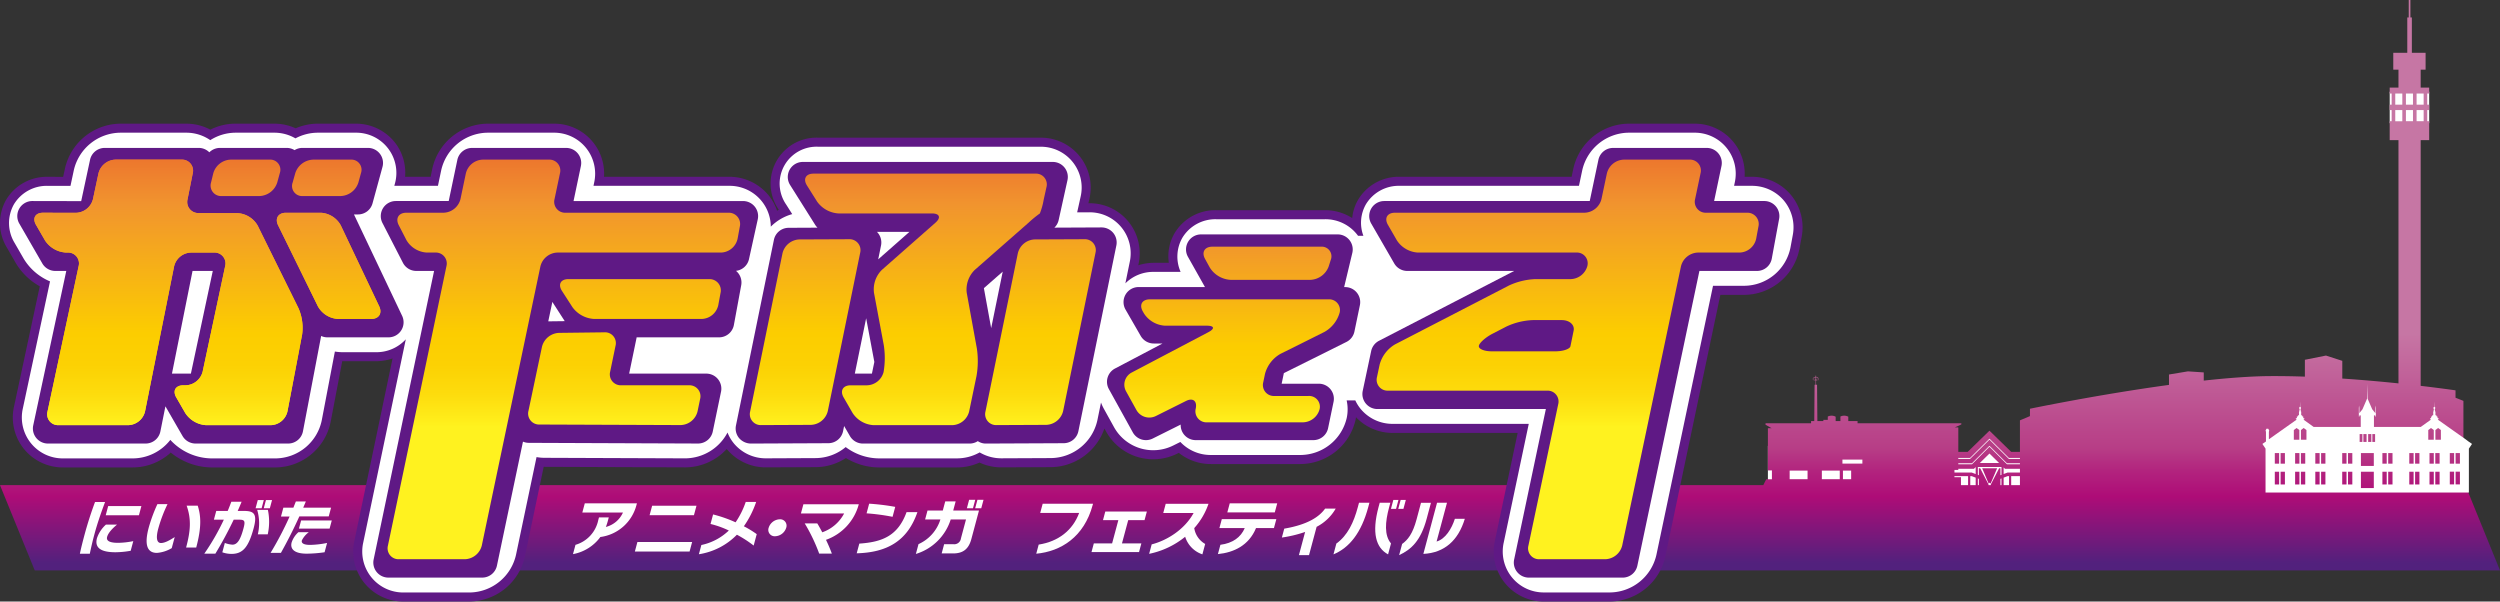 <svg xmlns="http://www.w3.org/2000/svg" xmlns:xlink="http://www.w3.org/1999/xlink" viewBox="0 0 793.651 190.954"><rect x="0" y="0" width="793.651" height="190.954" fill="#333333" stroke="none"/><defs><style>.cls-1{fill:#fff;}.cls-2{fill:url(#新規グラデーションスウォッチ_2);}.cls-3{fill:url(#新規グラデーションスウォッチ_2-2);}.cls-4{fill:#5f1985;}.cls-5{fill:url(#オレンジ_イエロー);}.cls-6{fill:url(#オレンジ_イエロー-3);}.cls-7{fill:url(#オレンジ_イエロー-5);}.cls-8{fill:url(#オレンジ_イエロー-7);}.cls-9{fill:url(#オレンジ_イエロー-9);}.cls-10{fill:url(#オレンジ_イエロー-11);}.cls-11{fill:url(#オレンジ_イエロー-12);}</style><linearGradient id="新規グラデーションスウォッチ_2" x1="631.636" y1="106.384" x2="631.636" y2="176.111" gradientUnits="userSpaceOnUse"><stop offset="0" stop-color="#c676a4"/><stop offset="0.014" stop-color="#c674a3"/><stop offset="0.5" stop-color="#b73d86"/><stop offset="0.6" stop-color="#b2237e"/><stop offset="0.709" stop-color="#ae0c77"/><stop offset="1" stop-color="#52217d"/></linearGradient><linearGradient id="新規グラデーションスウォッチ_2-2" x1="396.825" y1="106.043" x2="396.825" y2="178.821" xlink:href="#新規グラデーションスウォッチ_2"/><linearGradient id="オレンジ_イエロー" x1="66.405" y1="135.378" x2="66.405" y2="30.045" gradientTransform="translate(-0.567)" gradientUnits="userSpaceOnUse"><stop offset="0" stop-color="#fff21f"/><stop offset="0.011" stop-color="#ffef1c"/><stop offset="0.097" stop-color="#fddc0d"/><stop offset="0.186" stop-color="#fcd103"/><stop offset="0.281" stop-color="#fccd00"/><stop offset="0.669" stop-color="#f1942e"/><stop offset="0.888" stop-color="#ea652d"/><stop offset="1" stop-color="#e5352b"/></linearGradient><linearGradient id="オレンジ_イエロー-3" x1="293.529" y1="135.378" x2="293.529" y2="30.045" xlink:href="#オレンジ_イエロー"/><linearGradient id="オレンジ_イエロー-5" x1="179.569" y1="135.377" x2="179.569" y2="30.045" xlink:href="#オレンジ_イエロー"/><linearGradient id="オレンジ_イエロー-7" x1="390.588" y1="134.409" x2="390.588" y2="47.312" gradientTransform="translate(0.567)" xlink:href="#オレンジ_イエロー"/><linearGradient id="オレンジ_イエロー-9" x1="497.113" y1="135.377" x2="497.113" y2="30.045" gradientTransform="translate(0.567)" xlink:href="#オレンジ_イエロー"/><linearGradient id="オレンジ_イエロー-11" x1="77.927" y1="135.361" x2="77.927" y2="30.049" gradientTransform="matrix(1, 0, 0, 1, 0, 0)" xlink:href="#オレンジ_イエロー"/><linearGradient id="オレンジ_イエロー-12" x1="103.743" y1="135.361" x2="103.743" y2="30.049" gradientTransform="matrix(1, 0, 0, 1, 0, 0)" xlink:href="#オレンジ_イエロー"/></defs><title>logo_gatafes</title><g id="レイヤー_2" data-name="レイヤー 2"><g id="レイヤー_1-2" data-name="レイヤー 1"><polygon class="cls-1" points="639.245 144.614 631.554 137.417 624.822 144.614 618.223 144.614 618.223 156.881 643.945 156.881 643.945 144.614 639.245 144.614"/><rect class="cls-1" x="561.238" y="141.548" width="33.389" height="14.927"/><rect class="cls-1" x="758.634" y="29.113" width="12.538" height="9.99"/><polygon class="cls-2" points="631.635 148.664 629.267 148.664 631.329 153.526 631.635 153.218 631.941 153.526 634.004 148.664 631.635 148.664"/><path class="cls-3" d="M782.636,154.012h-.6V127.26l-2.507-1v-2.34s-4.294-.634-11.062-1.427v-78h2.7V38.483h-.619v-3.54h.619V33.229h-.619V29.687h.619V27.811h-2.7v-5.7h1.563V16.769h-4.36V5.542h-.462V0h-.532V5.542h-.461V16.769h-4.446v5.337h1.649v5.7h-2.784v1.876h.617v3.542h-.617v1.715h.617v3.54h-.617v6.011h2.784v77.218c-5.3-.55-11.4-1.1-17.833-1.533v-5.624l-5.187-1.675-6.689,1.339v5.353c-3.7-.128-7.408-.194-11.036-.171-6.178.039-13.474.6-21.07,1.428v-2.6l-5.012-.335-6.024,1v3.3c-22.505,3.066-44.138,7.568-44.138,7.568v2.342l-3.178,1.34v10h-2.776l-6.9-6.717-6.9,6.717h-2.987V135.68h-1.1l2.062-.949v-.37H589.7v-.683h-2.941v-1.394a2.754,2.754,0,0,0-2.5-.05v1.444h-1.511v-1.394a2.765,2.765,0,0,0-2.5-.05V133.3h-1.405v.381h-1.9l-.1-11.536h-.316v-1.488l.017-.025c.026.255.325.325.325.325l.044-.067c-.28-.008-.361-.349-.361-.349a.36.36,0,0,0,.341.17l-.041-.079c-.159.061-.282-.149-.282-.149a.262.262,0,0,0,.274,0l-.054-.069c-.04.042-.1.054-.2.027s0-.141-.05-.353c-.055-.194.286-.114.4-.033s.159.026.159.026c.257.263-.169.524-.169.524l.05.052c.435-.377.144-.594.144-.594l.05-.034c.306.242-.067.656-.067.656l.052.039c.368-.526.032-.712.032-.712l.037-.032a.5.5,0,0,1,.034.731l.037.009c.3-.447.083-.615-.088-.79s-.213-.133-.368-.086-.14,0-.254-.02-.021-.08-.021-.186a1.384,1.384,0,0,0-.031-.306.3.3,0,0,0-.086-.128.3.3,0,0,0-.081.128,1.437,1.437,0,0,0-.035.306c0,.106.085.165-.025.186s-.091.068-.246.02-.205-.085-.374.086-.385.343-.081.79l.035-.009a.5.5,0,0,1,.034-.731l.034.032s-.332.186.037.712l.051-.039s-.382-.414-.068-.656l.052.034s-.3.217.145.594l.042-.052s-.416-.261-.164-.524c0,0,.047.051.16-.026s.45-.161.4.033c-.057.212.047.317-.054.353s-.163.015-.206-.027l-.047.069a.255.255,0,0,0,.27,0s-.118.21-.281.149l-.035.079a.355.355,0,0,0,.336-.17s-.087.341-.361.349l.04.067s.3-.07.334-.325l.01.025v1.488h-.315l-.1,11.536h-1.013v.683H560.49v.484l1.915,1.084h-1.167v13.395h1.275v2.816h-1.806l-.939,1.872H0l11.033,27.07H793.651Zm-155.435,0h-1.719v-2.855h.469l1.25.477Zm1.01,0h-.323v-2.121l.323.124Zm.423-5.349h-.423v2.207l-.323-.126v-2.483h7.5v2.483l-.325.126v-2.207h-.42l-2.63,5.1v.25h-.745v-.25Zm-.116-1.687,3.057-3,3.057,3Zm6.543,5.039.325-.124v2.121h-.325Zm2.264-.859h.464v2.855h-1.715v-2.378Zm-1.251-.674v-2.088l.436.432h4.743v1.189h-3.929Zm2.4.674h2.777v2.855h-2.777ZM767.17,29.687h2.242v3.542H767.17Zm0,5.256h2.242v3.54H767.17Zm-3.387-5.256h2.241v3.542h-2.241Zm0,5.256h2.241v3.54h-2.241ZM760.4,29.687h2.239v3.542H760.4Zm0,8.8v-3.54h2.239v3.54ZM621.683,145.373h3.735l6.157-6.108,6.157,6.108h3.522v.314h-3.522l-6.157-6.115-6.157,6.115h-3.735Zm0,1.7h4.33l5.561-5.556,5.564,5.556h4.115v.315h-4.115l-5.564-5.56-5.561,5.56h-4.33Zm-1.221,2.109h1.221v-.354h4.955l.563-.557v2.213l-1.25-.468h-5.489ZM584.9,145.9h6.332v1.278H584.9Zm2.767,3.5v2.729h-2.605V149.4Zm-9.3,0h5.685v2.729h-5.685Zm-10.222,0h5.685v2.729h-5.685Zm52.312,2.09v-.329h4.331v2.855h-2.259v-2.526Z"/><path class="cls-1" d="M783.64,140.149l-.923-.7-8.8-6.225a.146.146,0,0,1,.086-.1c.153-.056.286-.255.1-.313s-.306-.058-.306-.215.2-.293-.086-.339-.1-.513-.553-.436V130.69l-.137-.137v-.5l-.177-.177s.258-.041.258-.4c0-.234-.264-.129-.264-.511s-.034-1.547-.034-1.547-.035,1.169-.035,1.547-.26.277-.26.511c0,.359.252.4.252.4l-.175.177v.5l-.132.137v1.132c-.456-.077-.28.387-.562.436s-.082.182-.082.339-.119.157-.3.215-.055.257.1.313a.179.179,0,0,1,.093.108l-3.206,2.3H753.635v-3.671h.424v.373h.18v-2.716l-.072-.807-.088.792v1.654l-.988-1.219-1.332-3.068-.123-.32h-.008l-.1-4.723-.087,4.729-.124.314-1.331,3.068L749,131.162v-1.654l-.092-.792-.067.807v2.716h.183v-.373h.42v3.671H734.5l-3.206-2.3a.169.169,0,0,1,.092-.108c.154-.056.285-.255.1-.313s-.309-.058-.309-.215.2-.293-.083-.339-.1-.513-.557-.436V130.69l-.134-.137v-.5l-.172-.177s.251-.041.251-.4c0-.234-.256-.129-.256-.511s-.042-1.547-.042-1.547-.034,1.169-.034,1.547-.259.277-.259.511c0,.359.244.4.244.4l-.169.177v.5l-.133.137v1.132c-.453-.077-.28.387-.556.436s-.083.182-.083.339-.122.157-.3.215-.059.257.1.313a.183.183,0,0,1,.085.1l-8.8,6.225v-2.378l.108-.395-.316-.578h-.559l-.288.59.131.383v3.076l-1.136.782,1,1.49v13.932h64.553V142.421l1-1.49Zm-60.108,13.64h-1.37v-4.04h1.37Zm0-6.586h-1.37v-3.371h1.37Zm1.842,6.586H724v-4.04h1.372Zm0-6.586H724v-3.371h1.372Zm2.828-10.681.86-.634h.034l.855.634v3.085H728.2Zm1.778,17.267h-1.37v-4.04h1.37Zm0-6.586h-1.37v-3.371h1.37Zm1.843,6.586h-1.373v-4.04h1.373Zm0-6.586h-1.373v-3.371h1.373Zm.384-7.6h-1.749v-3.085l.858-.634h.034l.857.634Zm19.588-1.8h1.01V140.3h-1.01Zm-1.515,0h1.015V140.3H750.28ZM736.389,153.79h-1.37v-4.04h1.37Zm0-6.586h-1.37v-3.371h1.37Zm1.84,6.586h-1.372v-4.04h1.372Zm0-6.586h-1.372v-3.371h1.372Zm6.7,6.586h-1.37v-4.04h1.37Zm0-6.586h-1.37v-3.371h1.37Zm1.844,6.586H745.4v-4.04h1.37Zm0-6.586H745.4v-3.371h1.37Zm2.316-9.395h.878V140.3h-.878Zm4.5,17.134H749.5V149.75h4.09Zm0-7.034H749.5v-4.076h4.09ZM754,140.3h-.877v-2.493H754Zm3.689,13.488h-1.373v-4.04h1.373Zm0-6.586h-1.373v-3.371h1.373Zm1.84,6.586h-1.37v-4.04h1.37Zm0-6.586h-1.37v-3.371h1.37Zm6.7,6.586h-1.375v-4.04h1.375Zm0-6.586h-1.375v-3.371h1.375Zm1.841,6.586H766.7v-4.04h1.373Zm0-6.586H766.7v-3.371h1.373Zm2.808-10.681.86-.634h.031l.86.634v3.085H770.88Zm1.757,17.267h-1.368v-4.04h1.368Zm0-6.586h-1.368v-3.371h1.368Zm1.84,6.586h-1.368v-4.04h1.368Zm0-6.586h-1.368v-3.371h1.368Zm.409-7.6h-1.743v-3.085l.859-.634h.027l.857.634Zm4.2,14.183h-1.372v-4.04h1.372Zm0-6.586h-1.372v-3.371h1.372Zm1.842,6.586h-1.373v-4.04h1.373Zm0-6.586h-1.373v-3.371h1.373Z"/><path class="cls-1" d="M29.932,169.769c-.515,1.9-.979,3.868-1.42,6.013H25.358c.411-1.96.931-3.978,1.461-5.959.964-3.587,2.083-7.044,3.349-10.463h3.189C32.059,162.836,30.88,166.215,29.932,169.769Zm6.735,5.548c-4.55,0-6.719-1.347-5.88-4.484a10.117,10.117,0,0,1,2.853-4.3H37.16c-1.464,1.214-2.8,2.6-3.155,3.907-.354,1.326.946,1.887,3.482,1.887a25.816,25.816,0,0,0,4.825-.54l-.822,3.064A28.919,28.919,0,0,1,36.668,175.317Zm-3.107-11.732.785-2.938H44.889l-.785,2.938Z"/><path class="cls-1" d="M49.821,175.523c-2.884,0-4.169-2.2-2.6-8.054a49.5,49.5,0,0,1,2.743-7.417h3.211a45.7,45.7,0,0,0-2.936,7.772c-.737,2.746-.562,4.56.868,4.56,1.336,0,3-1.029,4.358-1.888l-.944,3.513A10.813,10.813,0,0,1,49.821,175.523Zm9.259-1.7c1.359-5.081,1.739-8.878.173-13.284h3.521c1.062,3.325,1.216,6.931-.483,13.284Z"/><path class="cls-1" d="M73.466,175.842a9.013,9.013,0,0,1-2.888-.505l.8-2.973a8.018,8.018,0,0,0,2.424.543c1.644,0,2.6-1.813,3.518-5.252.6-2.262.328-2.674-1.334-2.674h-1.8a121.771,121.771,0,0,1-5.813,10.785H64.856a73.107,73.107,0,0,0,6.2-10.785H67.9l.75-2.782h3.632c.417-.969.795-1.945,1.153-2.917H76.7q-.6,1.486-1.244,2.917h1.819c3.19,0,4.534.693,3.256,5.456C78.877,173.822,77.025,175.842,73.466,175.842Zm7.668-14.484.705-2.614h1.912l-.7,2.614Zm.715,8.262a14.994,14.994,0,0,0-.205-7.757h3.4A18.526,18.526,0,0,1,85,169.62Zm1.88-8.262.7-2.614h1.934l-.7,2.614Z"/><path class="cls-1" d="M95.028,163.939c-1.853,4.11-3.682,7.681-5.852,11.584H85.889a106.254,106.254,0,0,0,6.053-11.548H89.2l.751-2.8h3.187c.253-.654.532-1.325.785-1.98h3.17c-.274.672-.564,1.326-.838,1.98H105.1l-.741,2.768Zm2.324,11.828c-3.943,0-5.327-1.5-4.762-3.587a7.63,7.63,0,0,1,2.14-3.232h3.309a7.214,7.214,0,0,0-2.211,2.611c-.208.768.39,1.423,2.62,1.423a29.434,29.434,0,0,0,5.387-.618l-.79,2.953A40.044,40.044,0,0,1,97.352,175.767Zm-2.454-7.96.693-2.58h9.734l-.691,2.58Z"/><path class="cls-1" d="M190.592,170.478a13.907,13.907,0,0,1-8.692,5.437l.79-2.952a10.34,10.34,0,0,0,7.229-7.83l.234-.879h3.11l-.286,1.068a18.154,18.154,0,0,1-.635,1.963,8.138,8.138,0,0,0,5.422-4.58h-12.9l.784-2.915H202.2l-.169.617A13.686,13.686,0,0,1,190.592,170.478Z"/><path class="cls-1" d="M201.541,175.1l.808-3.032h17.372l-.808,3.032Zm4.681-11.554.807-3.005H221.11l-.808,3.005Z"/><path class="cls-1" d="M233.939,169.75a21.415,21.415,0,0,1-12.073,6.2l.786-2.933a17.853,17.853,0,0,0,8.72-4.6,29.119,29.119,0,0,0-5.809-2.076l.813-3.026a41.529,41.529,0,0,1,7.141,2.5,26.881,26.881,0,0,0,3.221-6.463h3.308a30.4,30.4,0,0,1-3.9,7.717,31.933,31.933,0,0,1,4.086,2.5l-.97,3.625A37.66,37.66,0,0,0,233.939,169.75Z"/><path class="cls-1" d="M249.59,167.544a3.832,3.832,0,0,1-3.508,2.693,2.021,2.021,0,0,1-2.062-2.693,3.827,3.827,0,0,1,3.506-2.688A2.026,2.026,0,0,1,249.59,167.544Z"/><path class="cls-1" d="M262.213,171.376a45.626,45.626,0,0,1,1.867,4.37h-4.022a55.177,55.177,0,0,0-4.593-9.586h3.987c.5.8,1.034,1.776,1.583,2.824a12.5,12.5,0,0,0,6.944-5.98H254.26l.786-2.917h17.586l-.07.242A16.435,16.435,0,0,1,262.213,171.376Z"/><path class="cls-1" d="M271.969,175.653l.83-3.08c7.266-.488,12.263-2.449,15-10h3.446C288.072,171.8,281.558,175.392,271.969,175.653Zm3.132-12.687.822-3.068a71.756,71.756,0,0,1,8.277,1.013l-.847,3.157A66.637,66.637,0,0,0,275.1,162.966Z"/><path class="cls-1" d="M302.575,175.692h-3.634l.786-2.933h2.92a2.135,2.135,0,0,0,2.414-1.85l1.607-6h-4.854a16.683,16.683,0,0,1-11.063,10.949l.838-3.12a12.713,12.713,0,0,0,6.95-7.829h-4.854l.761-2.842H299.3l.777-2.9h3.308l-.776,2.9h8.182l-2.427,9.063C307.518,174.287,305.752,175.692,302.575,175.692Zm4.368-14.334.717-2.691H309.6l-.721,2.691Zm2.629,0,.725-2.691h1.933l-.723,2.691Z"/><path class="cls-1" d="M328.968,175.782l.771-2.894c6.238-.972,10.78-4.5,12.851-10.052H330.225l.784-2.916H346.99l-.1.374C344.16,170.478,336.8,175.057,328.968,175.782Z"/><path class="cls-1" d="M346.507,175.264l.735-2.751h5.806l1.985-7.4h-4.876l.728-2.727h13.2l-.736,2.727h-5.182l-1.986,7.4h6.156l-.736,2.751Z"/><path class="cls-1" d="M376.243,170.4a26.547,26.547,0,0,1-11.436,5.421l.809-3.007c4.767-1.2,10.439-4.673,13.308-9.961h-9.637l.781-2.915h13.582a22.425,22.425,0,0,1-4.524,7.717,7.008,7.008,0,0,0,3.471,5.028l-.887,3.3A8.6,8.6,0,0,1,376.243,170.4Z"/><path class="cls-1" d="M398.74,167.637c-2.282,5.551-7.094,7.777-12.1,8.261l.79-2.952c3.9-.487,6.508-2.414,7.728-5.308h-8.045l.762-2.837H405.19l-.761,2.837Zm-9.114-4.97.767-2.877h15.072l-.771,2.877Z"/><path class="cls-1" d="M417.974,167.245l-2.412,8.989h-3.208l1.972-7.363a39.561,39.561,0,0,1-7.383,1.775l.755-2.822c7.361-1.251,11.1-3.719,12.965-6.357h3.366A14.8,14.8,0,0,1,417.974,167.245Z"/><path class="cls-1" d="M423.325,175.988l.916-3.436c3.6-2.579,5.542-6.8,6.807-11.53l.382-1.42h3.305l-.365,1.364C432.14,169.282,428.283,173.934,423.325,175.988Zm14.308-15,.376-1.383h3.363l-.383,1.437c-1.263,4.709-1.574,8.9.6,11.474l-.929,3.475C436.784,173.917,435.437,169.189,437.633,160.986Zm3.936.559.761-2.841h1.624l-.76,2.841Zm2.322,0,.76-2.841h1.644l-.761,2.841Z"/><path class="cls-1" d="M444.167,176.234l.951-3.551c1.75-1.273,3.324-3.084,4.594-7.828l1.4-5.235h3.153l-1.344,5.027C451.027,171.713,447.99,174.458,444.167,176.234Zm7.692-.392,4.349-16.24h3.154l-3.3,12.313c2.805-.8,4.789-4.071,5.8-7.212h3.158C462.955,171.524,458.618,175.5,451.859,175.842Z"/><path class="cls-4" d="M568.552,61.884a16.116,16.116,0,0,0-12.446-5.758h-2.26A15.849,15.849,0,0,0,537.833,39.26H517a18.2,18.2,0,0,0-17.511,14.205l-.564,2.66H444.353a14.983,14.983,0,0,0-13.238,7.339,14.241,14.241,0,0,0-1.839,5.76,15.988,15.988,0,0,0-8.679-2.5H386.115a15.07,15.07,0,0,0-13.2,7.244,14.544,14.544,0,0,0-1.856,9.47h-4.781a16.337,16.337,0,0,0-4.917.772l.088-.447a15.88,15.88,0,0,0-15.775-19.24l-.147,0,.306-1.374a15.828,15.828,0,0,0-15.607-19.445H259.767a14.577,14.577,0,0,0-12.586,22.8l.056.081c-.188.1-.361.217-.543.319a15.849,15.849,0,0,0-2.8-5.028,16.115,16.115,0,0,0-12.442-5.754h-39.7A15.844,15.844,0,0,0,175.74,39.26H154.763a18.2,18.2,0,0,0-17.509,14.224l-.553,2.642h-8.1A15.554,15.554,0,0,0,125.494,45.4a15.764,15.764,0,0,0-12.665-6.142H100.891a17.9,17.9,0,0,0-7.038,1.472,16.255,16.255,0,0,0-6.789-1.472H74.721a17.84,17.84,0,0,0-7.949,1.9,16.3,16.3,0,0,0-7.643-1.9H38.155A18.23,18.23,0,0,0,20.639,53.426l-.583,2.716-4.9-.009A14.978,14.978,0,0,0,1.923,63.468a14.983,14.983,0,0,0,.261,15.127l2.85,4.943a20.312,20.312,0,0,0,7.592,7.347L4.46,129.032a15.861,15.861,0,0,0,15.663,19.36H42.238a17.909,17.909,0,0,0,11.97-4.719,20.876,20.876,0,0,0,12.781,4.719h20.5a18.04,18.04,0,0,0,17.477-14.457l3.678-19.26h10.708a16.266,16.266,0,0,0,5.273-.89l-12.113,57.859A15.869,15.869,0,0,0,128.2,190.954h20.9a18.206,18.206,0,0,0,17.515-14.215L172.6,148.2c.055,0,.111,0,.164,0l44.787.172h.072a18.035,18.035,0,0,0,13.088-5.836,16.006,16.006,0,0,0,12.48,5.833l15.831-.07a17.731,17.731,0,0,0,9.525-2.894,20.385,20.385,0,0,0,10.3,2.987h24.985a17.386,17.386,0,0,0,7.126-1.549,16.35,16.35,0,0,0,6.941,1.526l15.834-.07a18.228,18.228,0,0,0,16.878-12.268l.546.983a17.095,17.095,0,0,0,22.536,7.01l.529-.263a16.18,16.18,0,0,0,10.2,3.552h28.45a18.077,18.077,0,0,0,17.474-14.075c.055-.265.078-.531.12-.8a16.016,16.016,0,0,0,11.713,5l39.614,0-7.215,34.2a15.877,15.877,0,0,0,15.679,19.323h20.882a18.206,18.206,0,0,0,17.51-14.208l17.5-83.146h7.626a17.986,17.986,0,0,0,17.463-14.538l.718-3.892A16.094,16.094,0,0,0,568.552,61.884Z"/><path class="cls-1" d="M566.349,63.719a13.243,13.243,0,0,0-10.242-4.727H550.5l.209-1a13.006,13.006,0,0,0-12.875-15.868H517A15.288,15.288,0,0,0,502.3,54.054l-1.042,4.938h-56.9A12.158,12.158,0,0,0,433.6,64.9a11.822,11.822,0,0,0-.775,9.966h-1.7c-.025-.036-.047-.076-.073-.112A12.765,12.765,0,0,0,420.6,69.6H386.115a12.231,12.231,0,0,0-10.733,5.835,12.038,12.038,0,0,0-.584,10.878h-8.523a12.507,12.507,0,0,0-9.014,3.635l1.381-6.748a13.009,13.009,0,0,0-12.954-15.8l-3.739.015c.074-.316.142-.62.208-.911l.876-3.964a12.956,12.956,0,0,0-12.808-15.959H259.767a11.717,11.717,0,0,0-10.16,18.4l1.891,2.991a15.446,15.446,0,0,0-6.8,3.984,13.059,13.059,0,0,0-13.246-12.964H188.411l.206-1A13.01,13.01,0,0,0,175.74,42.126H154.763a15.277,15.277,0,0,0-14.7,11.944l-1.034,4.922h-13.85l.136-.509a12.758,12.758,0,0,0-12.485-16.357H100.891a15.162,15.162,0,0,0-7.1,1.8,13.273,13.273,0,0,0-6.723-1.8H74.721a15.031,15.031,0,0,0-7.965,2.366,13.378,13.378,0,0,0-7.627-2.366H38.155a15.318,15.318,0,0,0-14.716,11.9l-1.066,4.988L15.152,59A12.147,12.147,0,0,0,4.4,64.9a12.147,12.147,0,0,0,.264,12.265l2.849,4.941a17.8,17.8,0,0,0,8.368,7.224l-8.622,40.3a13,13,0,0,0,12.86,15.895H42.238a15.188,15.188,0,0,0,11.834-5.879,18.115,18.115,0,0,0,12.917,5.879h20.5A15.125,15.125,0,0,0,102.152,133.4l4.161-21.8a15.345,15.345,0,0,0,2.526.211h10.515a12.616,12.616,0,0,0,9.47-4.093L115.315,172.23A13.013,13.013,0,0,0,128.2,188.091h20.9a15.289,15.289,0,0,0,14.708-11.938l6.521-31.048a13.889,13.889,0,0,0,2.452.231l44.787.171h.062a15.291,15.291,0,0,0,13.328-8.191,12.78,12.78,0,0,0,1.979,3.4,13.151,13.151,0,0,0,10.261,4.785l15.816-.073a15.025,15.025,0,0,0,9.461-3.5,17.808,17.808,0,0,0,10.374,3.59h24.985a14.749,14.749,0,0,0,7.174-1.9,13.425,13.425,0,0,0,6.894,1.877l15.822-.073a15.284,15.284,0,0,0,14.651-12.013l1.15-5.626a14.349,14.349,0,0,0,.85,1.881l3.293,5.953a14.226,14.226,0,0,0,18.75,5.832l2.3-1.143a13.222,13.222,0,0,0,9.706,4.135h28.45a15.17,15.17,0,0,0,14.668-11.8,13.15,13.15,0,0,0-.034-5.535h2.744a12.8,12.8,0,0,0,1.638,2.639,13.143,13.143,0,0,0,10.291,4.816H485.32l-7.939,37.648a13,13,0,0,0,12.873,15.869h20.882a15.291,15.291,0,0,0,14.706-11.935l17.977-85.419h9.951a15.078,15.078,0,0,0,14.645-12.194l.718-3.894A13.238,13.238,0,0,0,566.349,63.719Z"/><path class="cls-4" d="M127.38,104.87a4.772,4.772,0,0,0,.28-4.6L112.368,68.075h1.29a4.769,4.769,0,0,0,4.605-3.519l3.162-11.567a4.775,4.775,0,0,0-4.608-6.033H95.991a4.709,4.709,0,0,0-2.478.713,4.733,4.733,0,0,0-2.454-.713H69.817a4.781,4.781,0,0,0-3.362,1.4,4.742,4.742,0,0,0-3.334-1.4H33.254a4.771,4.771,0,0,0-4.668,3.778L25.775,63.851l-15.5-.031h-.005a4.775,4.775,0,0,0-4.141,7.159l7.3,12.646a4.775,4.775,0,0,0,4.136,2.388h3.477L10.551,135.031a4.774,4.774,0,0,0,4.668,5.776H46.23a4.779,4.779,0,0,0,4.684-3.839l1.6-7.979,5.434,9.426a4.781,4.781,0,0,0,4.139,2.392h29.4a4.773,4.773,0,0,0,4.69-3.882l5.776-30.267a4.77,4.77,0,0,0,1.991.435h19.407A4.773,4.773,0,0,0,127.38,104.87ZM61.125,86.012h6.426L60.6,118.607H54.795c-.071,0-.138,0-.206,0Z"/><path class="cls-4" d="M353.412,73.946a4.838,4.838,0,0,0-3.717-1.747l-14.967.069a4.8,4.8,0,0,0,1.356-2.409l2.795-12.65a4.767,4.767,0,0,0-4.656-5.8H254.866a4.772,4.772,0,0,0-4.041,7.317l7.963,12.65a4.8,4.8,0,0,0,.736.9l-9.182.045a4.772,4.772,0,0,0-4.655,3.819l-12.048,58.939a4.764,4.764,0,0,0,.983,3.985,5.021,5.021,0,0,0,3.717,1.748l24.642-.113a4.782,4.782,0,0,0,4.661-3.82l.332-1.638,1.837,3.18a4.768,4.768,0,0,0,4.136,2.392h33.869a4.791,4.791,0,0,0,2.6-.772,4.543,4.543,0,0,0,2.622.772l24.651-.113a4.78,4.78,0,0,0,4.659-3.821L354.4,77.932A4.768,4.768,0,0,0,353.412,73.946Zm-74.708,0c-.1-.119-.2-.233-.314-.345h10.329l-9.926,8.735.9-4.4A4.774,4.774,0,0,0,278.7,73.946Zm-3.734,27.084,2.6,13.877-.769,3.7h-5.429Zm43.36-14.8-3.671,17.946-2.313-12.7Z"/><path class="cls-4" d="M234.281,86.614a4.949,4.949,0,0,0-.635-.631,4.788,4.788,0,0,0,4.129-3.718l2.786-12.64a4.781,4.781,0,0,0-4.665-5.8H182.078l2.332-11.107a4.775,4.775,0,0,0-4.672-5.757H149.864a4.779,4.779,0,0,0-4.675,3.8L142.451,63.82H125.658a4.778,4.778,0,0,0-4.248,6.961l6.5,12.64a4.771,4.771,0,0,0,4.246,2.591h5.647l-19.186,91.6a4.775,4.775,0,0,0,4.674,5.753h29.794a4.775,4.775,0,0,0,4.671-3.791l8.269-39.37a4.788,4.788,0,0,0,1.868.383l53.689.216h.016A4.772,4.772,0,0,0,226.274,137l2.627-12.646a4.775,4.775,0,0,0-4.676-5.746H199.731l2.307-11.13a3.3,3.3,0,0,0,.065-.386h26.173a4.779,4.779,0,0,0,4.7-3.908l2.332-12.645A4.776,4.776,0,0,0,234.281,86.614Zm-60.228,15.4,1.3-6.165,3.931,6.1Z"/><path class="cls-4" d="M427.033,91.126h-.317L429.307,80.3a4.78,4.78,0,0,0-4.642-5.888H381.292a4.776,4.776,0,0,0-4.164,7.117l5.4,9.6H361.449a4.776,4.776,0,0,0-4.131,7.163l4.823,8.367a4.776,4.776,0,0,0,4.135,2.389h2.787l-15.081,7.938a4.767,4.767,0,0,0-1.957,6.534l7.595,13.739a4.778,4.778,0,0,0,6.311,1.963l8.89-4.436a4.773,4.773,0,0,0,4.774,4.938h37.345a4.774,4.774,0,0,0,4.676-3.8l1.738-8.369a4.778,4.778,0,0,0-4.678-5.743H406.873l.7-3.358,19.86-9.9a4.759,4.759,0,0,0,2.543-3.3l1.736-8.365a4.775,4.775,0,0,0-4.675-5.748Z"/><path class="cls-4" d="M563.781,65.54a4.786,4.786,0,0,0-3.675-1.72h-15.94l2.334-11.1a4.77,4.77,0,0,0-4.665-5.759H512.1a4.773,4.773,0,0,0-4.671,3.79L504.679,63.82H439.451a4.774,4.774,0,0,0-4.138,7.161l7.3,12.644a4.777,4.777,0,0,0,4.137,2.388h33.933L437.775,108.19a4.794,4.794,0,0,0-2.48,3.251l-2.683,12.642a4.772,4.772,0,0,0,4.666,5.768l53.473,0-10.071,47.76a4.771,4.771,0,0,0,4.674,5.76h29.774a4.765,4.765,0,0,0,4.669-3.79l19.7-93.566h18.28a4.771,4.771,0,0,0,4.694-3.91l2.334-12.64A4.776,4.776,0,0,0,563.781,65.54Z"/><path class="cls-5" d="M63.116,67.64a3.518,3.518,0,0,1-3.575-4.368l1.652-8.242a3.507,3.507,0,0,0-3.572-4.358H36.643a5.757,5.757,0,0,0-5.378,4.349l-1.752,8.2a5.751,5.751,0,0,1-5.379,4.34l-10.48-.022c-2.446,0-3.447,1.725-2.229,3.843l2.855,4.942a8.529,8.529,0,0,0,6.665,3.851h.494a3.455,3.455,0,0,1,3.515,4.35l-9.862,46.092a3.454,3.454,0,0,0,3.515,4.349H40.729a5.667,5.667,0,0,0,5.317-4.362l9.233-46.07A5.671,5.671,0,0,1,60.6,80.179H67.95a3.459,3.459,0,0,1,3.518,4.35l-7.133,33.444a5.757,5.757,0,0,1-5.373,4.349h-.78c-2.445,0-3.449,1.731-2.227,3.849l2.853,4.947a8.533,8.533,0,0,0,6.669,3.853h20.5a5.6,5.6,0,0,0,5.279-4.367l4.654-24.376a15.486,15.486,0,0,0-1.137-8.349L81.823,71.658a7.871,7.871,0,0,0-6.415-3.994Zm45.076,3.922a7.693,7.693,0,0,0-6.355-4.016H90.779c-2.448,0-3.565,1.8-2.488,3.988l12.633,25.729a7.815,7.815,0,0,0,6.4,3.99h10.513c2.451,0,3.587-1.807,2.54-4.014Z"/><path class="cls-5" d="M63.116,67.64a3.518,3.518,0,0,1-3.575-4.368l1.652-8.242a3.507,3.507,0,0,0-3.572-4.358H36.643a5.757,5.757,0,0,0-5.378,4.349l-1.752,8.2a5.751,5.751,0,0,1-5.379,4.34l-10.48-.022c-2.446,0-3.447,1.725-2.229,3.843l2.855,4.942a8.529,8.529,0,0,0,6.665,3.851h.494a3.455,3.455,0,0,1,3.515,4.35l-9.862,46.092a3.454,3.454,0,0,0,3.515,4.349H40.729a5.667,5.667,0,0,0,5.317-4.362l9.233-46.07A5.671,5.671,0,0,1,60.6,80.179H67.95a3.459,3.459,0,0,1,3.518,4.35l-7.133,33.444a5.757,5.757,0,0,1-5.373,4.349h-.78c-2.445,0-3.449,1.731-2.227,3.849l2.853,4.947a8.533,8.533,0,0,0,6.669,3.853h20.5a5.6,5.6,0,0,0,5.279-4.367l4.654-24.376a15.486,15.486,0,0,0-1.137-8.349L81.823,71.658a7.871,7.871,0,0,0-6.415-3.994Zm45.076,3.922a7.693,7.693,0,0,0-6.355-4.016H90.779c-2.448,0-3.565,1.8-2.488,3.988l12.633,25.729a7.815,7.815,0,0,0,6.4,3.99h10.513c2.451,0,3.587-1.807,2.54-4.014Z"/><path class="cls-6" d="M253.754,76.01a5.726,5.726,0,0,0-5.337,4.377L238.149,130.61a3.474,3.474,0,0,0,3.554,4.339l15.755-.072a5.726,5.726,0,0,0,5.335-4.376l10.274-50.227a3.474,3.474,0,0,0-3.556-4.333Zm74.712,0a5.724,5.724,0,0,0-5.337,4.377L312.853,130.61a3.478,3.478,0,0,0,3.558,4.339l15.759-.072A5.731,5.731,0,0,0,337.5,130.5l10.271-50.227a3.473,3.473,0,0,0-3.556-4.333ZM326.527,70.7a35.789,35.789,0,0,1,3.586-2.937,21.368,21.368,0,0,0,1.21-4.34l.878-3.963a3.423,3.423,0,0,0-3.487-4.339H258.26c-2.449,0-3.386,1.692-2.082,3.762L259.4,64a8.985,8.985,0,0,0,6.814,3.761h29.643c2.449,0,2.946,1.323,1.109,2.94L279.979,85.661a8.69,8.69,0,0,0-2.52,7.309l3.1,16.56a26.486,26.486,0,0,1-.058,8.58,5.609,5.609,0,0,1-5.314,4.212h-5.147c-2.444,0-3.441,1.731-2.224,3.849l2.853,4.947a8.536,8.536,0,0,0,6.669,3.853H302.32a5.71,5.71,0,0,0,5.347-4.355l2.343-11.29a27.343,27.343,0,0,0,.1-8.728l-3.208-17.611a8.707,8.707,0,0,1,2.545-7.3Z"/><path class="cls-6" d="M253.754,76.01a5.726,5.726,0,0,0-5.337,4.377L238.149,130.61a3.474,3.474,0,0,0,3.554,4.339l15.755-.072a5.726,5.726,0,0,0,5.335-4.376l10.274-50.227a3.474,3.474,0,0,0-3.556-4.333Zm74.712,0a5.724,5.724,0,0,0-5.337,4.377L312.853,130.61a3.478,3.478,0,0,0,3.558,4.339l15.759-.072A5.731,5.731,0,0,0,337.5,130.5l10.271-50.227a3.473,3.473,0,0,0-3.556-4.333ZM326.527,70.7a35.789,35.789,0,0,1,3.586-2.937,21.368,21.368,0,0,0,1.21-4.34l.878-3.963a3.423,3.423,0,0,0-3.487-4.339H258.26c-2.449,0-3.386,1.692-2.082,3.762L259.4,64a8.985,8.985,0,0,0,6.814,3.761h29.643c2.449,0,2.946,1.323,1.109,2.94L279.979,85.661a8.69,8.69,0,0,0-2.52,7.309l3.1,16.56a26.486,26.486,0,0,1-.058,8.58,5.609,5.609,0,0,1-5.314,4.212h-5.147c-2.444,0-3.441,1.731-2.224,3.849l2.853,4.947a8.536,8.536,0,0,0,6.669,3.853H302.32a5.71,5.71,0,0,0,5.347-4.355l2.343-11.29a27.343,27.343,0,0,0,.1-8.728l-3.208-17.611a8.707,8.707,0,0,1,2.545-7.3Z"/><path class="cls-7" d="M179.582,67.534a3.47,3.47,0,0,1-3.533-4.352l1.716-8.159a3.471,3.471,0,0,0-3.534-4.351H153.255a5.73,5.73,0,0,0-5.361,4.351l-1.707,8.159a5.725,5.725,0,0,1-5.357,4.352H129c-2.448,0-3.531,1.781-2.412,3.955l2.434,4.735a8.012,8.012,0,0,0,6.481,3.954h2.68a3.474,3.474,0,0,1,3.539,4.351l-18.565,88.655a3.467,3.467,0,0,0,3.534,4.348h20.9a5.73,5.73,0,0,0,5.361-4.346L171.566,84.53a5.738,5.738,0,0,1,5.357-4.351H228.9a5.56,5.56,0,0,0,5.25-4.372l.72-3.9a3.576,3.576,0,0,0-3.639-4.373Zm2.148,29.984a9.121,9.121,0,0,0,6.855,3.736H222.77a5.563,5.563,0,0,0,5.255-4.369l.722-3.906a3.575,3.575,0,0,0-3.641-4.37H180.439c-2.443,0-3.362,1.683-2.04,3.74ZM195.4,109.8a3.428,3.428,0,0,0-3.544-4.3l-14.433.175a5.823,5.823,0,0,0-5.365,4.4l-4.286,20.327a3.482,3.482,0,0,0,3.53,4.369l44.791.172a5.688,5.688,0,0,0,5.35-4.337l.818-3.943a3.477,3.477,0,0,0-3.542-4.35h-21.47a3.478,3.478,0,0,1-3.541-4.352Z"/><path class="cls-7" d="M179.582,67.534a3.47,3.47,0,0,1-3.533-4.352l1.716-8.159a3.471,3.471,0,0,0-3.534-4.351H153.255a5.73,5.73,0,0,0-5.361,4.351l-1.707,8.159a5.725,5.725,0,0,1-5.357,4.352H129c-2.448,0-3.531,1.781-2.412,3.955l2.434,4.735a8.012,8.012,0,0,0,6.481,3.954h2.68a3.474,3.474,0,0,1,3.539,4.351l-18.565,88.655a3.467,3.467,0,0,0,3.534,4.348h20.9a5.73,5.73,0,0,0,5.361-4.346L171.566,84.53a5.738,5.738,0,0,1,5.357-4.351H228.9a5.56,5.56,0,0,0,5.25-4.372l.72-3.9a3.576,3.576,0,0,0-3.639-4.373Zm2.148,29.984a9.121,9.121,0,0,0,6.855,3.736H222.77a5.563,5.563,0,0,0,5.255-4.369l.722-3.906a3.575,3.575,0,0,0-3.641-4.37H180.439c-2.443,0-3.362,1.683-2.04,3.74ZM195.4,109.8a3.428,3.428,0,0,0-3.544-4.3l-14.433.175a5.823,5.823,0,0,0-5.365,4.4l-4.286,20.327a3.482,3.482,0,0,0,3.53,4.369l44.791.172a5.688,5.688,0,0,0,5.35-4.337l.818-3.943a3.477,3.477,0,0,0-3.542-4.35h-21.47a3.478,3.478,0,0,1-3.541-4.352Z"/><path class="cls-8" d="M416.012,88.839A6.481,6.481,0,0,0,421.8,84.6l.652-2.051a3.074,3.074,0,0,0-3.108-4.237H384.863c-2.447,0-3.483,1.753-2.3,3.9l1.506,2.736a8.311,8.311,0,0,0,6.589,3.893Zm4.434,16.538a10.2,10.2,0,0,0,4.847-6.167,3.414,3.414,0,0,0-3.579-4.181H365.026c-2.441,0-3.444,1.733-2.224,3.848l.382.665a8.528,8.528,0,0,0,6.666,3.85h13.228c2.445,0,2.671.931.513,2.072l-24.324,12.8a4.353,4.353,0,0,0-1.788,5.963l3.3,5.953a4.687,4.687,0,0,0,6.127,1.907l9.6-4.793c2.188-1.089,3.583-.019,3.1,2.379l-.008.042a3.505,3.505,0,0,0,3.57,4.359h30.44a5.617,5.617,0,0,0,5.317-4.185,3.415,3.415,0,0,0-3.579-4.181H404.572a3.476,3.476,0,0,1-3.54-4.352l.558-2.672a10.4,10.4,0,0,1,4.888-6.338Z"/><path class="cls-8" d="M416.012,88.839A6.481,6.481,0,0,0,421.8,84.6l.652-2.051a3.074,3.074,0,0,0-3.108-4.237H384.863c-2.447,0-3.483,1.753-2.3,3.9l1.506,2.736a8.311,8.311,0,0,0,6.589,3.893Zm4.434,16.538a10.2,10.2,0,0,0,4.847-6.167,3.414,3.414,0,0,0-3.579-4.181H365.026c-2.441,0-3.444,1.733-2.224,3.848l.382.665a8.528,8.528,0,0,0,6.666,3.85h13.228c2.445,0,2.671.931.513,2.072l-24.324,12.8a4.353,4.353,0,0,0-1.788,5.963l3.3,5.953a4.687,4.687,0,0,0,6.127,1.907l9.6-4.793c2.188-1.089,3.583-.019,3.1,2.379l-.008.042a3.505,3.505,0,0,0,3.57,4.359h30.44a5.617,5.617,0,0,0,5.317-4.185,3.415,3.415,0,0,0-3.579-4.181H404.572a3.476,3.476,0,0,1-3.54-4.352l.558-2.672a10.4,10.4,0,0,1,4.888-6.338Z"/><path class="cls-9" d="M558.237,71.907a3.573,3.573,0,0,0-3.639-4.373h-12.93a3.47,3.47,0,0,1-3.533-4.352l1.721-8.159a3.466,3.466,0,0,0-3.53-4.351H515.493a5.738,5.738,0,0,0-5.365,4.351l-1.722,8.159a5.737,5.737,0,0,1-5.361,4.352H442.84c-2.445,0-3.447,1.734-2.223,3.852l2.849,4.942a8.539,8.539,0,0,0,6.671,3.851h50.239a3.418,3.418,0,0,1,3.56,4.218A5.653,5.653,0,0,1,498.6,88.61H487.395A21.742,21.742,0,0,0,479,90.652L442.862,109.33a10.665,10.665,0,0,0-4.874,6.389l-.842,3.951a3.457,3.457,0,0,0,3.52,4.347h50.469a3.463,3.463,0,0,1,3.527,4.35l-9.445,44.82a3.463,3.463,0,0,0,3.527,4.346h20.883a5.729,5.729,0,0,0,5.358-4.346L533.646,84.53A5.734,5.734,0,0,1,539,80.179h13.259a5.561,5.561,0,0,0,5.254-4.372Zm-84.682,39.626c-2.448,0-4.278-.8-4.069-1.774s2.15-2.689,4.325-3.812l4.429-2.29a21.748,21.748,0,0,1,8.395-2.04h9.16c2.445,0,4.145,1.5,3.772,3.34s-.824,4.069-1.013,4.958-2.341,1.618-4.785,1.618Z"/><path class="cls-9" d="M558.237,71.907a3.573,3.573,0,0,0-3.639-4.373h-12.93a3.47,3.47,0,0,1-3.533-4.352l1.721-8.159a3.466,3.466,0,0,0-3.53-4.351H515.493a5.738,5.738,0,0,0-5.365,4.351l-1.722,8.159a5.737,5.737,0,0,1-5.361,4.352H442.84c-2.445,0-3.447,1.734-2.223,3.852l2.849,4.942a8.539,8.539,0,0,0,6.671,3.851h50.239a3.418,3.418,0,0,1,3.56,4.218A5.653,5.653,0,0,1,498.6,88.61H487.395A21.742,21.742,0,0,0,479,90.652L442.862,109.33a10.665,10.665,0,0,0-4.874,6.389l-.842,3.951a3.457,3.457,0,0,0,3.52,4.347h50.469a3.463,3.463,0,0,1,3.527,4.35l-9.445,44.82a3.463,3.463,0,0,0,3.527,4.346h20.883a5.729,5.729,0,0,0,5.358-4.346L533.646,84.53A5.734,5.734,0,0,1,539,80.179h13.259a5.561,5.561,0,0,0,5.254-4.372Zm-84.682,39.626c-2.448,0-4.278-.8-4.069-1.774s2.15-2.689,4.325-3.812l4.429-2.29a21.748,21.748,0,0,1,8.395-2.04h9.16c2.445,0,4.145,1.5,3.772,3.34s-.824,4.069-1.013,4.958-2.341,1.618-4.785,1.618Z"/><path class="cls-10" d="M88.011,57.95A6.158,6.158,0,0,1,82.4,62.239H70.391A3.336,3.336,0,0,1,67,57.921l.715-2.93a5.963,5.963,0,0,1,5.5-4.319H85.556a3.226,3.226,0,0,1,3.274,4.289Z"/><path class="cls-11" d="M113.774,57.953a6.164,6.164,0,0,1-5.617,4.286H96.148A3.2,3.2,0,0,1,92.9,57.958l.839-3a6.208,6.208,0,0,1,5.645-4.282h11.935a3.224,3.224,0,0,1,3.275,4.289Z"/></g></g></svg>
